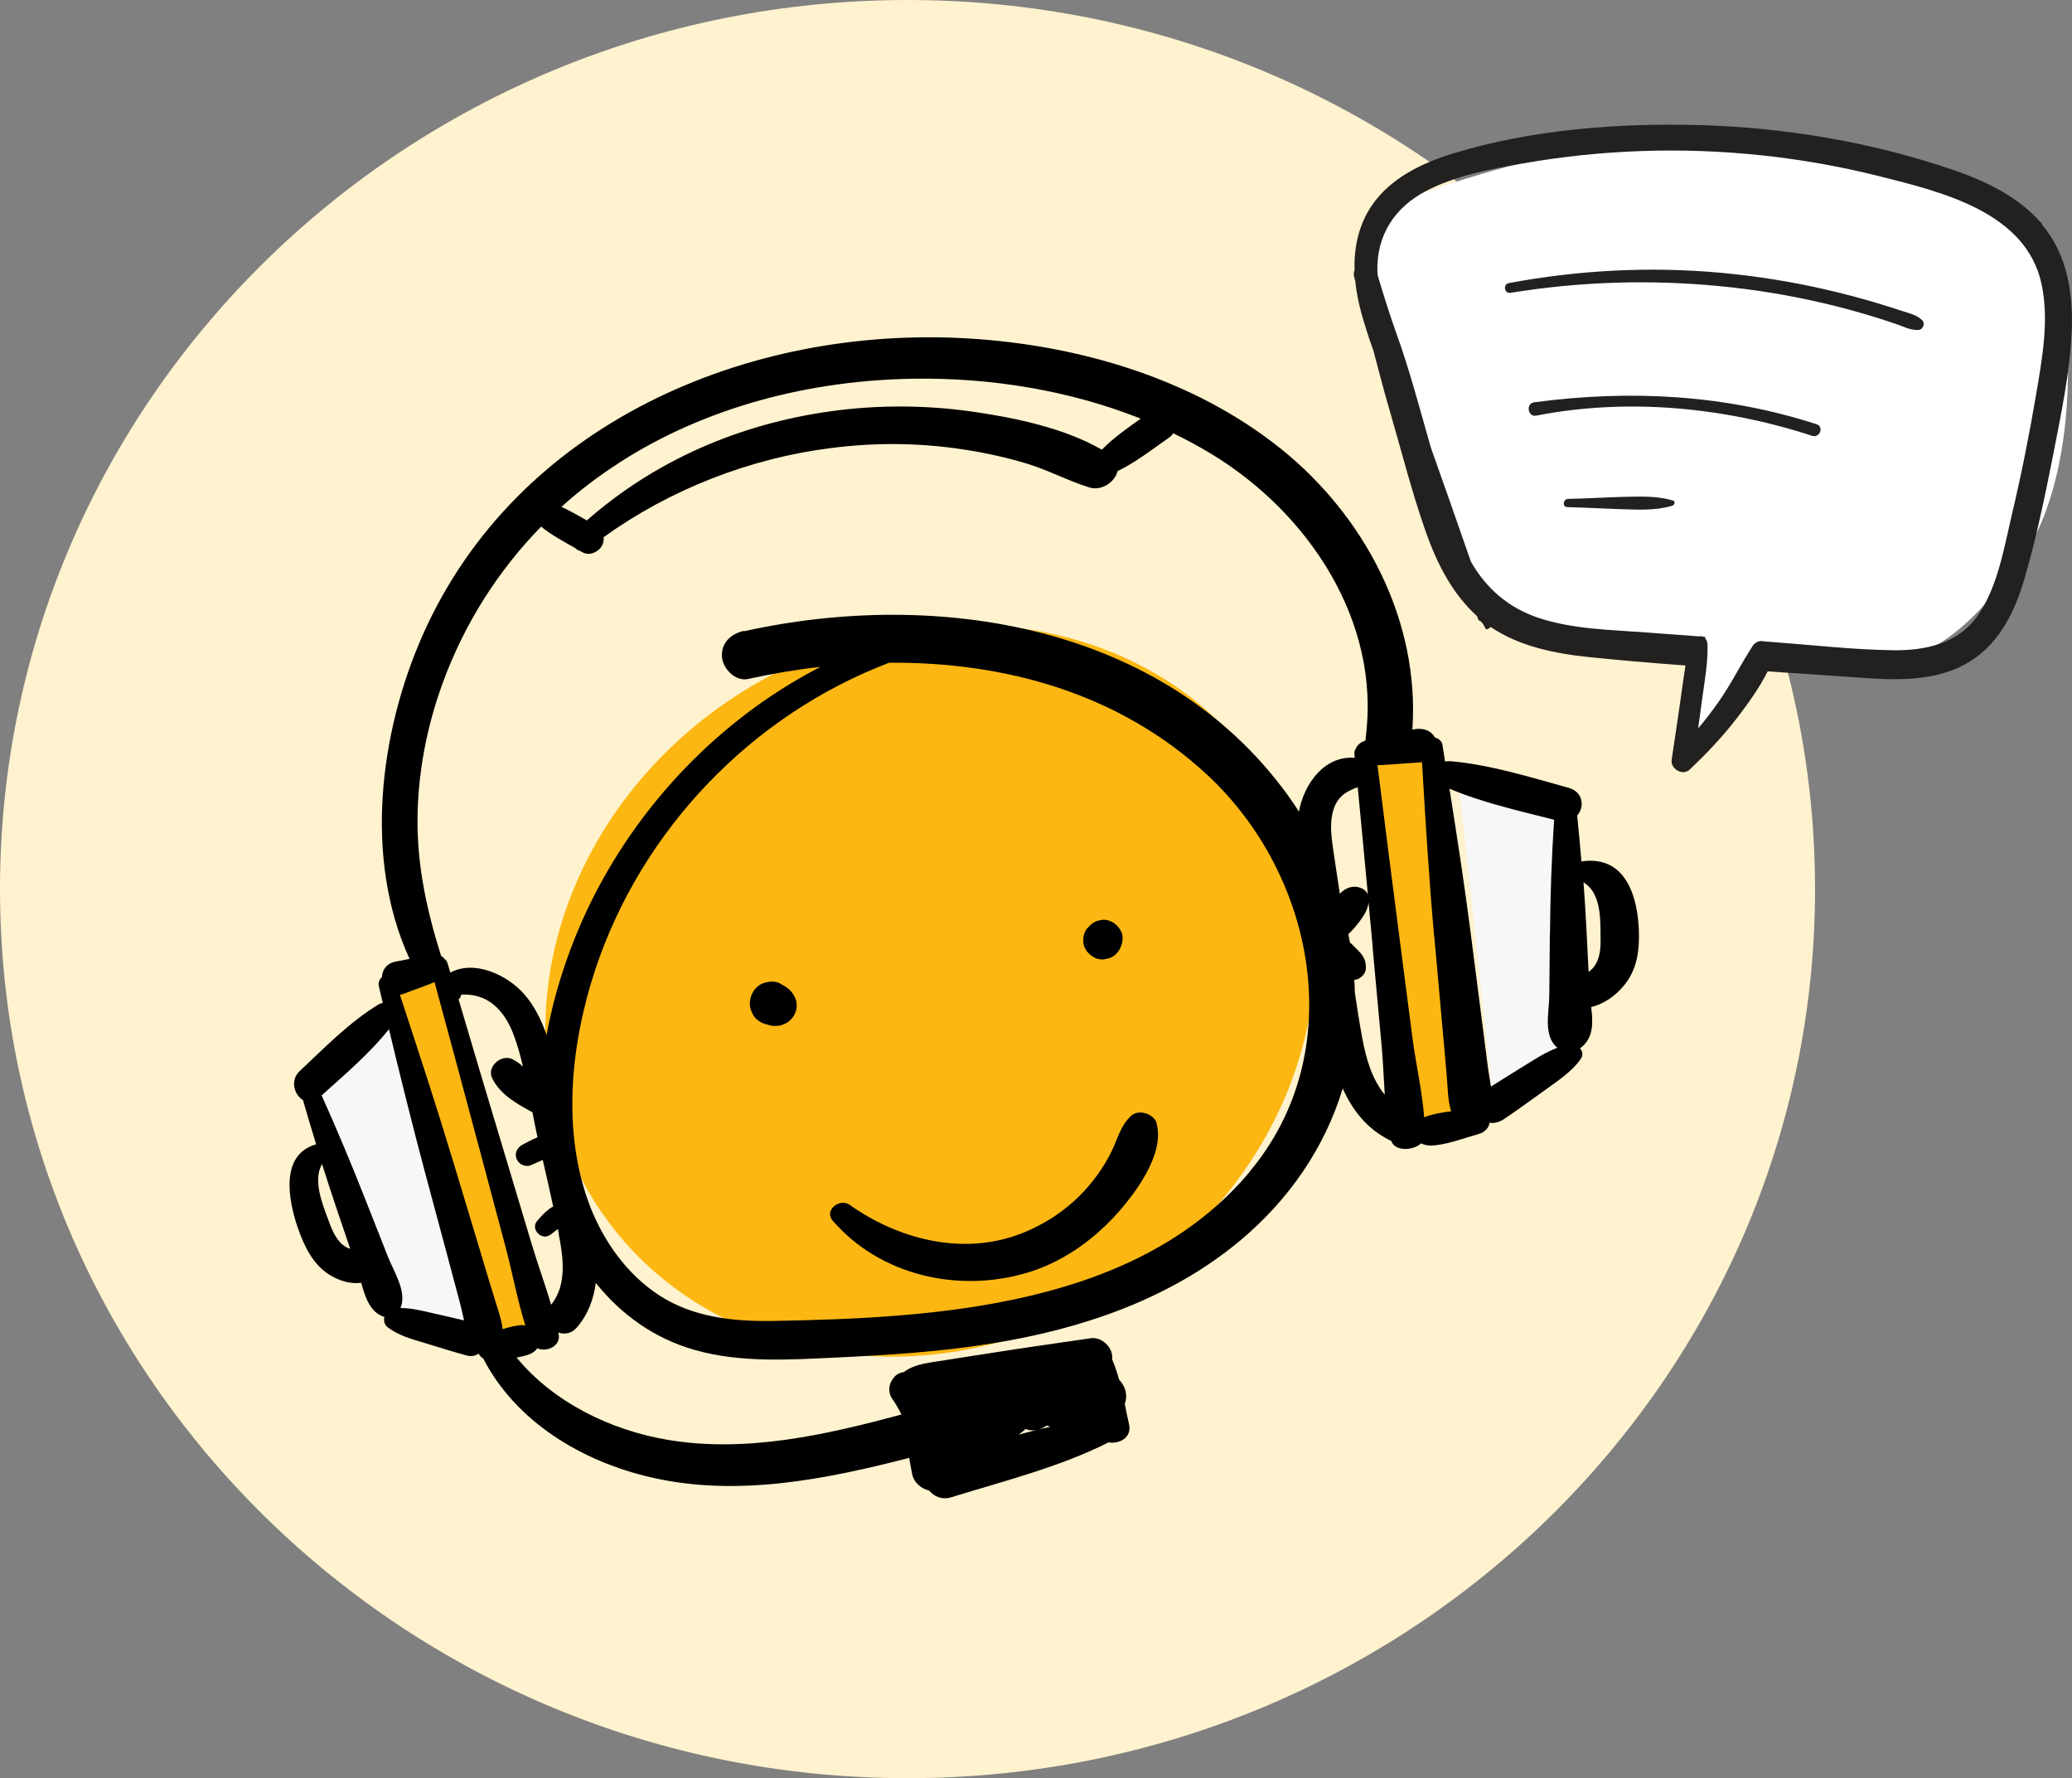 <?xml version="1.0" encoding="UTF-8"?><svg xmlns="http://www.w3.org/2000/svg" viewBox="0 0 150.87 129.46"><rect x="0" y="0" width="150.87" height="129.46" fill="#808080" stroke="none"/><defs><style>.d{fill:#f7f7f7;}.e{fill:#fff;}.f{fill:#fcb712;}.g{fill:#232020;}.h{fill:#fff2ce;fill-rule:evenodd;}</style></defs><g id="a"/><g id="b"><g id="c"><path class="h" d="M66.08,0C29.61,0,0,29,0,64.73s29.61,64.73,66.08,64.73,66.08-29,66.08-64.73S102.55,0,66.08,0"/><polygon class="d" points="106.13 56.21 114.44 58.22 114.73 75.99 108.71 80 106.13 56.21"/><path class="f" d="M92.27,56.93c7.48,12.07,2.57,28.67-10.98,37.07-13.55,8.4-30.6,5.42-38.08-6.65-7.48-12.07-2.57-28.67,10.98-37.07,13.55-8.4,30.6-5.42,38.08,6.65"/><polygon class="f" points="27.78 71.14 31.7 70.34 39.18 96.96 35.89 97.86 27.78 71.14"/><polygon class="f" points="99.29 55.39 103.77 54.79 107.66 81.41 103.44 83.25 99.29 55.39"/><path class="e" d="M101.08,15.02s11.36-4.78,21.23-4.78,23.92,3.89,26.32,6.88c2.39,2.99,3.29,17.05-1.5,23.63-4.79,6.58-7.78,7.78-13.16,7.78l-5.08-.6-5.68,7.18,.3-7.48s-7.78-.3-11.07-1.2c-3.29-.9-10.17-11.66-10.47-15.55-.3-3.89-4.78-12.56-.9-15.85"/><path class="g" d="M148.7,16.32c-1.71-2.02-4.2-3.18-6.66-4.01-5.85-1.98-12.05-3.02-18.21-3.2-5.97-.17-12.24,.31-17.98,2.05-2.28,.69-4.62,1.8-5.99,3.84-.95,1.42-1.28,3.05-1.23,4.69-.06,.13-.08,.29-.03,.46,.03,.1,.05,.2,.08,.31,.08,.79,.24,1.58,.45,2.35,.26,.92,.55,1.83,.88,2.74,.38,1.45,.76,2.91,1.18,4.35,.86,2.94,1.61,5.94,2.63,8.83,.8,2.27,1.92,4.49,3.72,6.12,.04,.1,.08,.2,.12,.3,.09,.04,.18,.09,.25,.18,.11,.14,.19,.28,.25,.43,.02,.02,.04,.03,.06,.05h.02c.11,0,.22-.07,.29-.17,2.09,1.42,4.68,1.94,7.16,2.2,2.34,.24,4.69,.44,7.04,.61-.14,.82-.24,1.65-.36,2.46-.21,1.47-.43,2.93-.65,4.4-.1,.67,.8,1.2,1.31,.72,1.24-1.17,2.42-2.42,3.46-3.77,.78-1.02,1.62-2.18,2.22-3.38,2.2,.15,4.41,.29,6.61,.45,2.56,.19,5.39,.31,7.72-.94,2.39-1.28,3.61-3.68,4.35-6.19,.87-2.98,1.51-6.05,2.11-9.1,.58-2.98,1.23-6.03,1.35-9.07,.11-2.73-.35-5.53-2.16-7.67m-.43,12.34c-.5,2.94-1.08,5.87-1.77,8.77-.57,2.42-1.02,5.21-2.45,7.3-1.44,2.1-3.85,2.61-6.26,2.57-2.88-.04-5.76-.38-8.63-.59-.22-.02-.45-.03-.67-.05-.31-.08-.65,0-.87,.34-.87,1.34-1.56,2.76-2.48,4.07-.47,.66-.96,1.31-1.48,1.92,.08-.59,.16-1.19,.24-1.78,.18-1.4,.47-2.85,.44-4.27,0-.24-.07-.41-.17-.51,0-.03,0-.07,.01-.1l-.2-.02c-.09-.03-.19-.04-.29-.02-1.26-.09-2.52-.19-3.78-.28-2.61-.2-5.36-.23-7.86-1.06-2.2-.73-3.82-2.14-4.94-4.1-.96-2.78-1.94-5.55-2.92-8.32-.8-2.8-1.54-5.63-2.53-8.37-.49-1.37-.92-2.76-1.34-4.16,0-.11-.01-.22-.02-.33-.06-2.57,1.26-4.6,3.5-5.78,2.18-1.15,4.68-1.61,7.09-2.03,2.84-.5,5.71-.8,8.59-.9,5.82-.21,11.72,.41,17.37,1.83,4.49,1.13,10.72,2.6,11.82,7.89,.55,2.63,.04,5.37-.4,7.98"/><path class="g" d="M139.97,23.32c-.42-.41-.96-.51-1.51-.69-.64-.21-1.29-.42-1.94-.61-1.15-.34-2.32-.65-3.49-.92-2.54-.59-5.13-1-7.73-1.24-5.14-.47-10.36-.2-15.43,.75-.45,.08-.34,.78,.11,.71,5.03-.82,10.14-.98,15.21-.49,2.5,.24,4.99,.64,7.44,1.21,1.28,.29,2.54,.64,3.8,1.02,.55,.17,1.11,.35,1.66,.54,.55,.19,1.04,.46,1.62,.42,.3-.02,.49-.47,.26-.69"/><path class="g" d="M132.28,30.89c-6.69-2.17-13.62-2.53-20.57-1.6-.63,.08-.47,1.1,.15,.97,6.64-1.3,13.68-.62,20.09,1.47,.55,.18,.88-.66,.33-.84"/><path class="g" d="M121.81,36.44c-1.12-.34-2.3-.29-3.46-.27-1.39,.03-2.77,.13-4.16,.15-.38,0-.46,.59-.07,.6,1.31,.03,2.62,.11,3.93,.15,1.23,.04,2.52,.11,3.71-.25,.17-.05,.26-.33,.04-.39"/><polygon class="d" points="22.43 78.42 29.31 73.33 35.29 96.96 28.22 96.64 22.43 78.42"/><path d="M115.15,62.73c-.09-1.12-.2-2.24-.31-3.35,.55-.62,.46-1.73-.64-2.03-2.74-.75-5.67-1.68-8.58-1.93-.14-.01-.28,0-.4,.02-.06-.4-.13-.8-.19-1.21-.05-.29-.28-.46-.54-.53-.25-.46-.81-.77-1.65-.58,.55-7.92-3.45-15.54-9.59-20.46-6.37-5.1-14.7-7.54-22.76-8.02-16.1-.96-32.89,6.23-39.7,21.57-3.16,7.12-4.31,16.31-.97,23.6-.32,.07-.64,.13-.97,.19-.71,.12-1.02,.62-1.04,1.14-.18,.15-.29,.4-.22,.68,.09,.4,.19,.79,.28,1.19-.1,.02-.21,.06-.31,.12-2.1,1.27-3.96,3.18-5.74,4.85-.72,.67-.39,1.74,.24,2.11,.31,1.08,.63,2.15,.96,3.22-2.63,.74-2.05,4.01-1.33,6.1,.47,1.34,1.1,2.67,2.35,3.43,.69,.42,1.51,.66,2.26,.55,.28,1.02,.64,2.12,1.6,2.46,.03,.01,.06,.02,.09,.03-.07,.27,0,.57,.26,.77,.8,.59,1.69,.83,2.63,1.11,1.02,.31,2.05,.64,3.08,.92,.36,.1,.66,.03,.89-.13,.08,.15,.19,.28,.34,.36,2.38,4.61,7.18,7.49,12.22,8.65,6.25,1.44,12.65,.16,18.79-1.42,.07,.4,.14,.8,.22,1.19,.12,.6,.67,1.07,1.24,1.19,.36,.44,.94,.7,1.63,.48,3.82-1.18,7.84-2.18,11.43-3.99,.8,.14,1.71-.36,1.49-1.32-.11-.47-.21-.97-.31-1.47,.16-.45,.14-.97-.16-1.45-.08-.12-.17-.23-.26-.34-.14-.51-.3-1-.5-1.46,.02-.21,0-.4-.08-.61-.23-.56-.84-1.02-1.48-.93-2.39,.35-4.77,.68-7.16,1.06-1.15,.18-2.31,.35-3.46,.54-1.02,.17-2.16,.23-3,.87-.26,.02-.52,.16-.68,.35l-.1,.13c-.34,.42-.36,1.04-.04,1.48,.25,.35,.46,.73,.66,1.12-5.54,1.5-11.36,2.81-17.06,1.84-4.12-.7-8.28-2.72-10.97-5.99,.34-.05,.67-.13,.98-.25,.24-.1,.42-.25,.53-.42,.67,.31,1.73-.15,1.56-1.03,0-.04-.02-.08-.03-.12,.44,.16,.96,.09,1.35-.36,.82-.95,1.23-2.08,1.38-3.25,1.83,2.29,4.25,4.05,7.23,4.89,3.29,.93,6.79,.71,10.16,.55,3.85-.18,7.7-.42,11.51-1.04,6.45-1.04,12.88-3.2,17.97-7.44,3.55-2.95,6.21-6.77,7.52-11.12,.7,1.59,1.78,2.96,3.42,3.77,.04,.02,.07,.03,.11,.05,.26,.78,1.58,.73,2.18,.18,.2,.11,.46,.17,.78,.16,1.12-.06,2.33-.54,3.41-.84,.48-.14,.74-.47,.79-.82,.32,.05,.69-.02,1.06-.27,1.04-.7,2.05-1.45,3.08-2.18,.93-.67,1.83-1.27,2.48-2.16,.22-.3,.16-.6-.04-.81,.03-.02,.06-.04,.09-.06,.93-.73,.86-1.88,.73-2.94,.9-.22,1.72-.79,2.31-1.48,1.08-1.24,1.21-2.72,1.16-4.15-.09-2.22-.85-5.44-4.14-4.98M24.98,90.65c-.61-.5-.89-1.33-1.15-2.04-.4-1.07-1.04-2.75-.38-3.86,.35,1.12,.72,2.23,1.09,3.34,.32,.95,.64,1.89,.96,2.83-.17-.05-.34-.13-.51-.27m6.45,4.94c-.77-.18-1.51-.36-2.28-.36,.5-1.17-.48-2.63-.91-3.73-.55-1.4-1.1-2.79-1.65-4.18-1-2.55-2.06-5.07-3.18-7.57,1.66-1.5,3.5-3.05,4.9-4.82,.82,3.4,1.66,6.8,2.56,10.18,.57,2.12,1.14,4.25,1.71,6.37,.28,1.06,.57,2.12,.85,3.19,.13,.47,.23,.97,.35,1.46-.78-.19-1.57-.36-2.35-.54m43.24,8.45c.5,.2,1.08,.08,1.53-.25,.08,.03,.17,.06,.26,.09-.78,.17-1.55,.37-2.32,.57,.19-.12,.37-.26,.53-.42M45.02,33.73c6.4-4.14,14.03-6.06,21.6-6.16,5.52-.07,11.24,.84,16.44,2.91-.99,.7-1.99,1.4-2.83,2.26-2.72-1.57-6.26-2.31-9.28-2.75-3.47-.51-7.03-.53-10.51-.04-6.59,.92-12.73,3.56-17.71,7.94-.6-.34-1.22-.7-1.85-.99,1.29-1.16,2.67-2.22,4.15-3.17m-6.95,62.74c-.48,.01-.98,.14-1.48,.3-.11-.86-.43-1.67-.68-2.52-.32-1.05-.64-2.1-.95-3.15-.66-2.17-1.31-4.35-1.97-6.53-1.23-4.07-2.55-8.1-3.88-12.14,.08-.02,.17-.04,.26-.07,.75-.3,1.52-.54,2.26-.86,1.14,4.2,2.27,8.4,3.39,12.6,.6,2.25,1.2,4.5,1.8,6.76,.49,1.84,.84,3.79,1.42,5.63-.05,0-.1-.01-.15,0m2.57-6.7c.34,1.73,.64,3.74-.54,5.2-.43-1.45-.96-2.9-1.39-4.33l-2.07-6.9c-1.1-3.66-2.2-7.33-3.28-11,.11-.09,.18-.21,.19-.35,1.92-.1,3.16,1.1,3.86,3.04,.26,.71,.46,1.45,.64,2.2-.22-.2-.47-.38-.75-.53-.81-.41-1.92,.53-1.49,1.39,.6,1.2,1.8,1.85,2.93,2.47,.11,.6,.23,1.19,.36,1.78,0,.01,0,.03,.01,.04-.42,.17-.83,.4-1.06,.52-.39,.19-.64,.6-.47,1.04,.14,.39,.64,.65,1.04,.47,.2-.09,.53-.22,.87-.38,.26,1.13,.52,2.26,.76,3.39-.22,.1-.41,.27-.59,.43-.21,.19-.38,.4-.57,.61-.53,.59,.32,1.49,.96,1.01,.18-.14,.37-.27,.54-.42,.02,.1,.04,.21,.06,.31m50.32-4.47c-8.24,9.82-22.84,10.65-34.7,10.86-2.89,.05-5.86-.26-8.34-1.89-2.3-1.51-3.99-3.88-4.98-6.42-2.11-5.45-1.43-11.87,.38-17.32,3.39-10.17,11.4-18.49,21.38-22.29,8.44-.07,16.78,2.23,23.17,8.17,7.91,7.35,10.35,20.22,3.08,28.88M54.16,45.93c-.93,.21-1.67,.87-1.59,1.91,.07,.85,.98,1.8,1.91,1.59,1.73-.38,3.49-.68,5.26-.88-7.66,3.95-13.89,10.66-17.38,18.55-1.14,2.59-2.04,5.39-2.56,8.25-.39-1.11-.9-2.15-1.65-2.99-1.23-1.39-3.61-2.5-5.36-1.55-.07-.22-.13-.45-.2-.67-.04-.14-.11-.24-.2-.31-.07-.09-.16-.17-.27-.23-1.02-3.24-1.73-6.45-1.72-9.87,.01-3.39,.67-6.81,1.83-9.99,1.57-4.31,4.02-8.17,7.17-11.4,.74,.61,1.64,1.08,2.48,1.56,.1,.1,.22,.18,.36,.21,.06,.03,.12,.07,.18,.1,.51,.3,1.22-.05,1.44-.54,.09-.19,.11-.38,.09-.56,4.84-3.48,10.66-5.75,16.56-6.49,3.19-.41,6.43-.39,9.62,.1,1.53,.23,3.04,.56,4.53,1,1.6,.47,3.08,1.28,4.66,1.77,.89,.28,1.88-.41,2.05-1.19,1.35-.65,2.56-1.61,3.78-2.46,.12-.09,.22-.19,.29-.29,.94,.46,1.86,.95,2.75,1.49,7.05,4.27,12.36,12.16,11.25,20.66-.01,.08-.01,.15-.02,.22-.4,.13-.62,.36-.71,.61-.07,.1-.11,.22-.09,.37,0,.09,.02,.18,.02,.27-2.21-.17-3.7,1.91-4.06,3.92-.26-.41-.53-.81-.82-1.21-8.99-12.39-25.47-15.05-39.6-11.92m45.79,23.09l.66,7.19c.1,1.14,.14,2.3,.22,3.46-.95-1.15-1.38-2.69-1.65-4.18-.2-1.08-.37-2.17-.53-3.26,0-.31-.02-.62-.04-.92,.39-.01,.81-.41,.84-.79,.04-.46-.1-.84-.4-1.18-.21-.24-.45-.46-.68-.69-.02-.02-.05-.04-.08-.06-.04-.2-.07-.41-.11-.61,.29-.27,.54-.57,.78-.88,.34-.44,.62-.88,.69-1.42,.1,1.11,.21,2.23,.31,3.34m-.36-3.92c-.2-.48-.8-.66-1.29-.53-.29,.07-.54,.25-.75,.47-.16-1.01-.31-2.03-.46-3.04-.13-.9-.28-1.86-.09-2.76,.24-1.13,.85-1.6,1.85-1.96,.25,2.61,.5,5.22,.74,7.83m4.84,3.1c.2,2.27,.41,4.53,.61,6.8,.1,1.09,.2,2.19,.29,3.28,.08,.88,.07,1.77,.32,2.59-.63,.07-1.25,.18-1.79,.37-.06,.02-.11,.05-.17,.07-.15-1.92-.6-3.85-.85-5.75-.3-2.31-.6-4.63-.9-6.94-.56-4.32-1.11-8.63-1.65-12.95,.97-.03,1.94-.14,2.92-.19,.11,0,.22-.02,.32-.04,.25,4.25,.51,8.51,.89,12.75m8.42-.27c-.01,1.51-.03,3.02-.04,4.53-.01,1.18-.47,2.94,.59,3.79-.88,.34-1.63,.83-2.42,1.32-.81,.5-1.62,1-2.42,1.51-.07-.5-.17-1-.23-1.48-.14-1.09-.28-2.18-.42-3.27-.28-2.18-.56-4.37-.84-6.55-.45-3.47-.98-6.93-1.53-10.39,2.35,1,5.09,1.62,7.62,2.26-.18,2.76-.28,5.52-.3,8.28m3.68-.03c.01,.77,.06,1.64-.41,2.36-.13,.2-.29,.35-.46,.47-.05-1-.1-2-.15-3-.06-1.18-.13-2.35-.22-3.52,1.23,.73,1.23,2.54,1.24,3.69"/><path d="M84.23,81.8c-.19-.71-1.32-1.08-1.87-.56-.8,.74-.98,1.71-1.46,2.66-.46,.93-1.05,1.78-1.73,2.56-1.36,1.56-3.12,2.73-5.06,3.44-4.14,1.5-8.74,.3-12.24-2.18-.73-.52-1.9,.39-1.23,1.16,3.46,3.99,9.13,5.26,14.12,3.79,2.46-.72,4.67-2.25,6.4-4.12,1.45-1.57,3.66-4.49,3.06-6.74"/><path d="M57.92,72.71c-.14-.36-.37-.65-.7-.86-.13-.08-.26-.16-.4-.24-.35-.21-.84-.16-1.21-.04-.47,.15-.8,.56-.94,1.02-.13,.42-.09,.81,.12,1.2,.08,.19,.21,.35,.38,.48,.21,.17,.46,.28,.73,.33,.08,.02,.17,.06,.25,.07,.13,.03,.31,.03,.45,.02,.18,0,.32-.06,.47-.12,.73-.28,1.14-1.13,.85-1.87"/><path d="M81.65,67.86c-.12-.29-.31-.51-.57-.68-.24-.15-.55-.25-.85-.21l-.36,.08c-.23,.09-.43,.23-.59,.42l-.09,.09c-.25,.26-.33,.67-.31,1.01,.02,.44,.3,.83,.67,1.06,.15,.11,.31,.18,.5,.2,.19,.04,.37,.03,.55-.03,.19-.03,.36-.1,.52-.22,.2-.15,.35-.33,.45-.56l.05-.11c.13-.32,.18-.73,.04-1.06"/></g></g></svg>